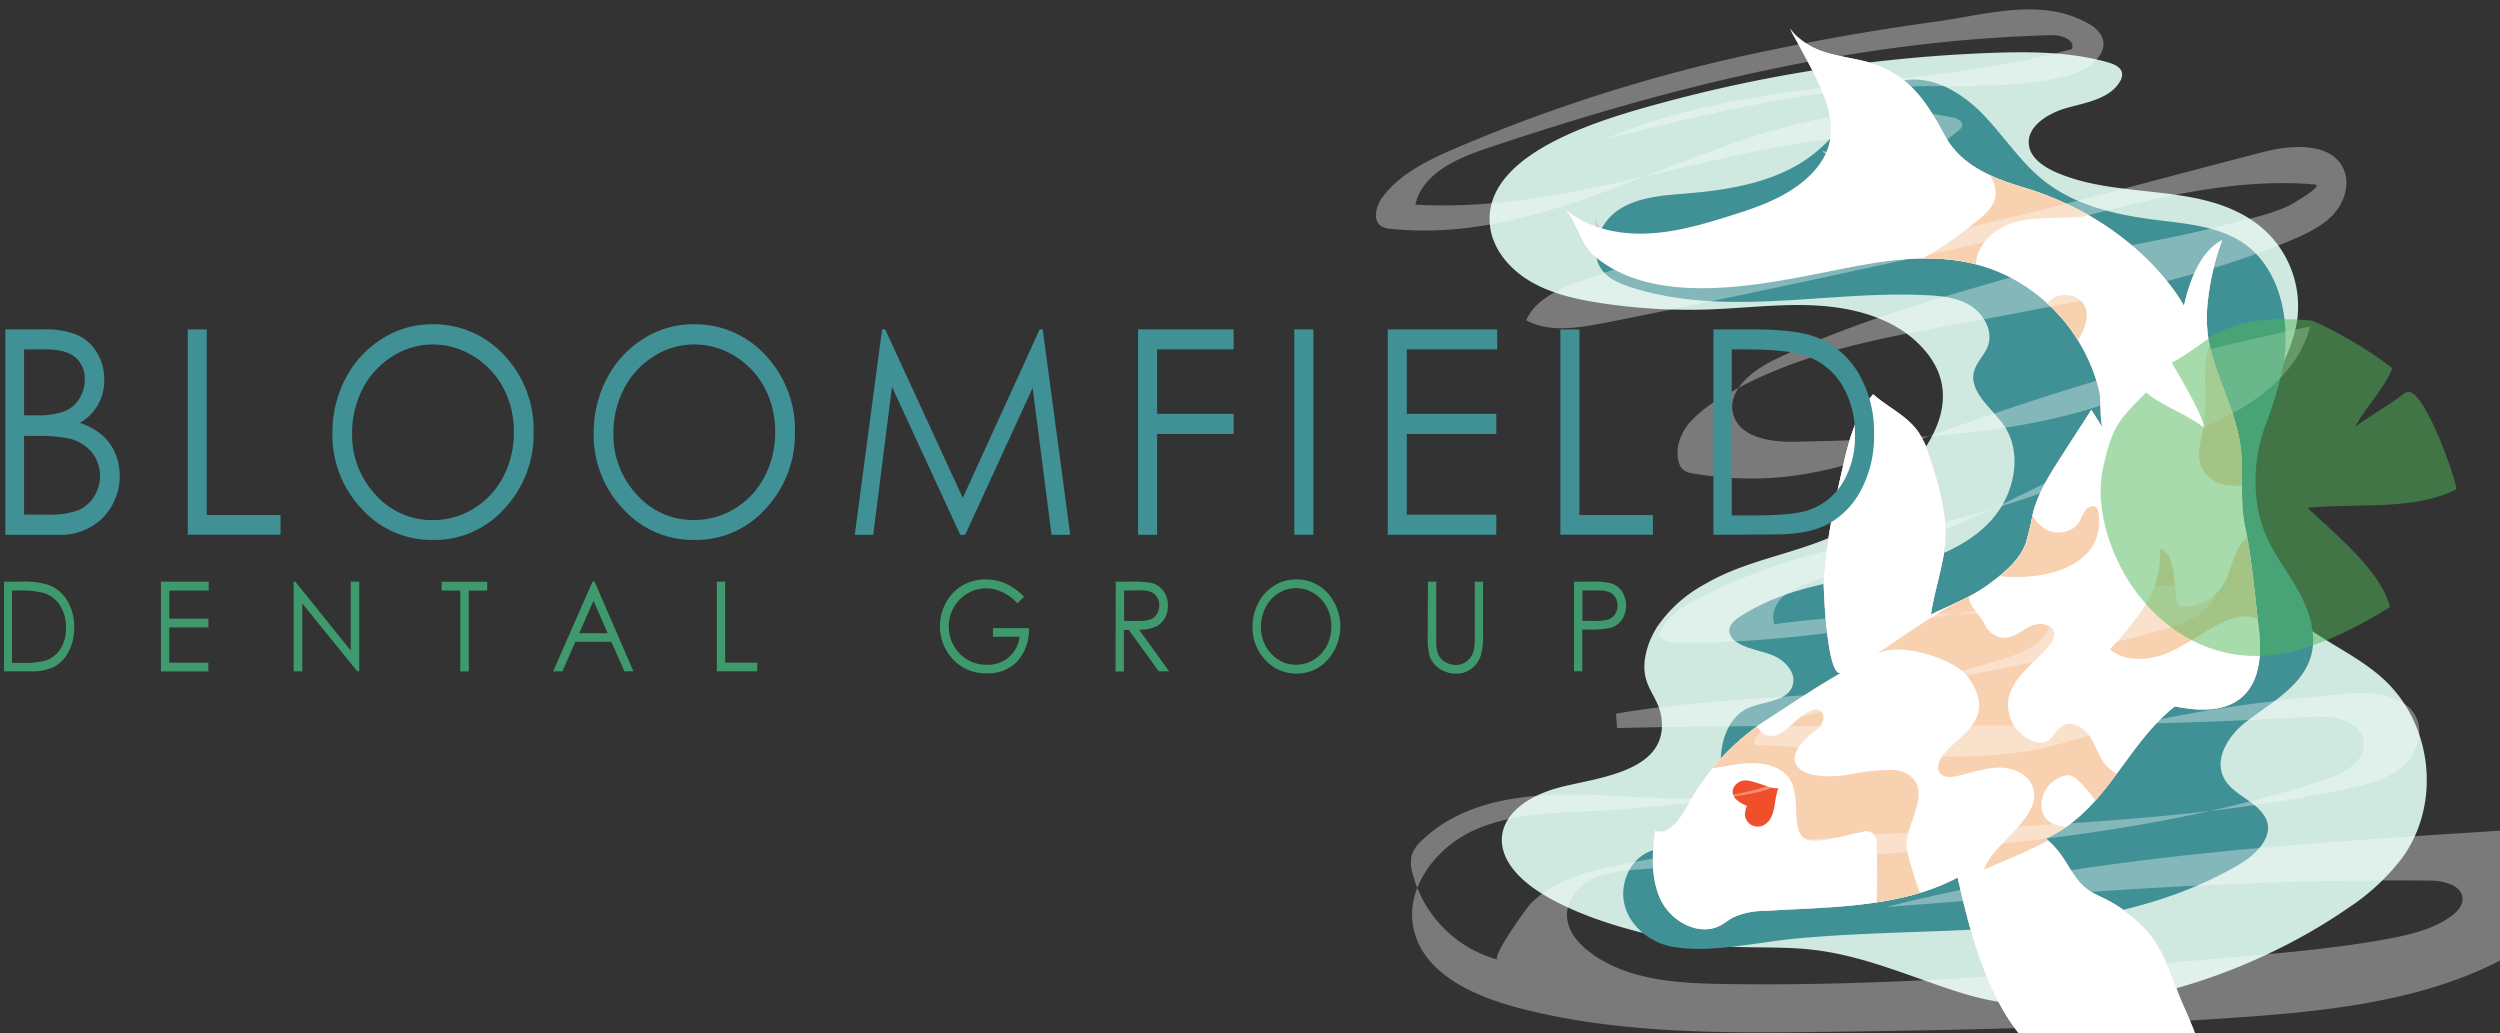 <?xml version="1.0" encoding="UTF-8"?> <svg xmlns="http://www.w3.org/2000/svg" xmlns:xlink="http://www.w3.org/1999/xlink" width="508" height="210" viewBox="0 0 508 210"><rect x="0" y="0" width="508" height="210" fill="#333333" stroke="none"/><defs><clipPath id="a"><rect x="279.08" width="228.92" height="210" fill="none"></rect></clipPath><clipPath id="b"><path d="M326.81,50.78a10.19,10.19,0,0,1-2.72-7.31c-.19,1.51.89,2.85,1.9,4a9.84,9.84,0,0,0,3.35,2.79,8.9,8.9,0,0,0,3.29.52,56.87,56.87,0,0,0,11.72-.92c3.18-.58,8.68-4.23,11.8-4.58a17.78,17.78,0,0,1,3.18,0l10.53.67a34.27,34.27,0,0,1-6.69-4.57,5.93,5.93,0,0,0,3.95-3.45,3.28,3.28,0,0,1,.8-1.45,2.65,2.65,0,0,1,1.58-.39l9.53-.23a66.15,66.15,0,0,0-8.74-5.06l5.12.36L371.77,28c4-2.34,3.06-6.51.93-10.59s-7.41-7.3-8.94-11.65c1.82,2.89,5.2,4.41,8.51,5.26s6.77,1.19,9.92,2.51c6.67,2.82,9.88,8.28,13.09,14.19S405,36.24,410.88,38c24,7.11,32.89,24.11,32.89,24.11,1.17-5.14,3.41-11.09,7.76-13.3a51.09,51.09,0,0,0-2.89,12.3,29.52,29.52,0,0,0,0,7c1.09,8,5.73,14.89,6.67,23,.61,5.26-.22,10.62.88,15.84,1.41,6.69,1.94,13.66,2.77,20.5.62,5.06.42,10.91-3.44,14.24-3.59,3.1-8.95,2.77-13.6,1.85-10,7.86-13.88,21.23-26.22,26.84,3.85,3.21,4.48,6.17,7,9,2,2.27,4.36,2.71,6.77,4.21a30.37,30.37,0,0,1,7.34,6.15c3.6,4.66,4.56,9.47,6.85,14.6,2.75,6.14,5.55,12.86,3.89,19.37a4,4,0,0,1-2.07,3c-2.22.85-7.8-.25-10.37-.61-3.65-.51-7.45-2.35-10.66-4.08a44.46,44.46,0,0,1-16.51-15.25c-5.34-8.47-7.83-18.29-10.15-28.46-11.69,6.23-26.45,6-39.42,6.79A14.7,14.7,0,0,0,352,186.5c-.81.46-1.54,1.07-2.36,1.52-4.25,2.31-9.86-.62-12.05-4.94s-1.89-9.44-1.31-14.25c2.89.87,5.13-2.44,6.57-5.09a48.19,48.19,0,0,1,16.23-17.54c5-3.21,10-6.62,15.14-9.52-3,1.67-3.75-17.84-3.65-19.15.57-7.81,2.29-15.68,4.05-23.32,1.15-5,2.58-10.25,6-14.08,3,2.64,6.82,4.32,9.12,7.56A18.46,18.46,0,0,1,392,92.47c1.71,5,3.54,11.15,3.36,16.51-.17,5.18-2.25,10.69-3,15.91,4-2,8.09-3.46,11.77-6.17,2.94-2.17,6.19-4.77,7.51-8.31a60.48,60.48,0,0,0,1.45-6.12c1.08-4.25,3.49-8,5.87-11.7l6-9.3,2.49,3.92c-.89-1.4-.43-5.81-.85-7.64a34.73,34.73,0,0,0-3.09-8.22,35.67,35.67,0,0,0-11.65-13c-10.67-7.18-22.65-6.6-34.76-4.3-12.42,2.37-26.77,5-39.25,2.26a22.58,22.58,0,0,1-9.43-4A12.45,12.45,0,0,1,326.81,50.78Z" fill="#e2d7d2"></path></clipPath><clipPath id="c"><path d="M377.16,54.06c-15.34,2.93-39.43,9.38-53.05-1.91-3.2-2.65-3.75-7.57-6.46-10,4.42,4,10.6,5.48,16.53,5.32s11.69-1.83,17.35-3.61c5-1.56,10-3.26,14.19-6.44C378.19,27.85,369.26,17,364,6.25A15.79,15.79,0,0,0,372.27,11c3.31.84,6.77,1.19,9.92,2.51,6.67,2.82,9.88,8.28,13.09,14.19S405,36.24,410.88,38c24,7.11,32.89,24.11,32.89,24.11,1.17-5.14,3.41-11.09,7.76-13.3a51.09,51.09,0,0,0-2.89,12.3,29.52,29.52,0,0,0,0,7c1.09,8,5.73,14.89,6.67,23,.61,5.26-.22,10.62.88,15.84,1.41,6.69,1.94,13.66,2.77,20.5.62,5.06.42,10.91-3.44,14.24-3.59,3.1-8.95,2.77-13.6,1.85-10,7.86-13.88,21.23-26.22,26.84,3.85,3.21,4.48,6.17,7,9,2,2.27,4.36,2.71,6.77,4.21a30.37,30.37,0,0,1,7.34,6.15c3.6,4.66,4.56,9.47,6.85,14.6,2.75,6.14,5.55,12.86,3.89,19.37a4,4,0,0,1-2.07,3c-2.22.85-7.8-.25-10.37-.61-3.65-.51-7.45-2.35-10.66-4.08a44.46,44.46,0,0,1-16.51-15.25c-5.34-8.47-7.83-18.29-10.15-28.46-11.69,6.23-26.45,6-39.42,6.79A14.7,14.7,0,0,0,352,186.5c-.81.46-1.54,1.07-2.36,1.52-4.25,2.31-9.86-.62-12.05-4.94s-1.89-9.44-1.31-14.25c2.89.87,5.13-2.44,6.57-5.09a48.19,48.19,0,0,1,16.23-17.54c5-3.21,10-6.62,15.14-9.52-3,1.67-3.75-17.84-3.65-19.15.57-7.81,2.29-15.68,4.05-23.32,1.15-5,2.58-10.25,6-14.08,3,2.64,6.82,4.32,9.12,7.56A18.46,18.46,0,0,1,392,92.47c1.71,5,3.54,11.15,3.36,16.51-.17,5.18-2.25,10.69-3,15.91,4-2,8.09-3.46,11.77-6.17,2.94-2.17,6.19-4.77,7.51-8.31a60.48,60.48,0,0,0,1.45-6.12c1.08-4.25,3.49-8,5.87-11.7l6-9.3,2.49,3.92c-.89-1.4-.43-5.81-.85-7.64a34.73,34.73,0,0,0-3.09-8.22,35.67,35.67,0,0,0-11.65-13C401.25,51.18,389.27,51.76,377.16,54.06Z" fill="#fff"></path></clipPath></defs><g clip-path="url(#a)"><g><path d="M355.56,16.65q-8.88,1.83-17.63,4.19C326.35,24,300.78,30.94,302.8,46.15c.63,4.67,4.09,8.67,8.33,11.12s9.21,3.55,14.13,4.31a118.73,118.73,0,0,0,22.38,1.28c7.2-.27,14.41-1.19,21.6-.77s14.57,2.35,19.8,7c9.55,8.5,5.86,18.27-1.23,26.36-5.21,6-8.91,10.92-16.85,14.13-8.15,3.3-16.82,4.6-24.52,9.11a27.67,27.67,0,0,0-9.69,8.66c-1.79,2.81-3.14,6.75-2.41,10.12.62,2.9,2.76,5,3.23,8.14,1.65,10.84-11.83,12.26-19.92,14.2-14,3.38-17.39,13.81-4.15,21.9,9.07,5.54,22.88,9,33.59,10.3,7.08.85,14.31.15,21.4,1,10.49,1.21,20.16,5.67,30.17,8.79,25.31,7.9,57.83-2.88,78.75-17.48A43.71,43.71,0,0,0,488.36,174c7.7-11,5.86-27-4.13-36.1-5.77-5.23-13.61-8.12-19.23-13.49-11.6-11.07-10.63-29.54-4.14-44,2.35-5.23,5.35-10.35,6-16a21,21,0,0,0-9.09-19.54c-11.48-7.84-27.53-4.3-40.13-9.93-2.47-1.11-5-2.85-5.36-5.42-.55-3.83,3.93-6.57,7.88-7.64s8.62-1.89,10.6-5.3a2.55,2.55,0,0,0,.44-1.74c-.22-1.22-1.65-1.83-2.9-2.18-7.64-2.15-15.77-2.2-23.76-1.91A299,299,0,0,0,355.56,16.65Z" fill="#cfe9e1"></path><path d="M463.94,74.33a32.19,32.19,0,0,0,.26-9.54c-.65-5.59-3-11.2-7.37-14.68-5.08-4-11.94-4.58-18.35-5.38-8.2-1-16.66-2.85-23.15-8-4.8-3.79-8.14-9.12-12.41-13.51s-10.23-8-16.24-6.83c-7.41,1.46-11.51,9.2-17.23,14.14-7.22,6.24-17.24,8-26.75,8.78-4.79.4-9.84.7-13.83,3.35s-6.22,8.64-3.21,12.38c1.41,1.74,3.61,2.62,5.75,3.32,18.81,6.1,39.33.85,58.73,1.57,3.37.12,6.88.28,9.83,1.92s5.1,5.22,4,8.39c-.66,1.88-2.34,3.3-2.84,5.23-1.07,4.17,3.5,7.33,6,10.86,3.95,5.66,2.28,13.89-2.26,19.1s-11.29,7.92-18,9.71c-11.94,3.21-22.27,3.26-33.07,10-1.21.75-2.56,1.85-2.4,3.27a3.24,3.24,0,0,0,1.72,2.21c2.21,1.35,4.91,1.6,7.29,2.63s4.59,3.45,3.87,5.94c-1,3.53-6.09,3.22-9.38,4.85s-4.92,5.66-5.2,9.39.4,7.49.12,11.23a8.5,8.5,0,0,1-1.75,5c-3,3.36-8.56,1.68-12.74,3.3s-6.34,6.75-5.18,11.05,5.16,7.51,9.54,8.34c7.5,1.43,17.34-.87,25-1.61,10.53-1,21.29-1.21,31.86-1.64,19.93-.82,41.09-3.19,58.58-13.52,3.37-2,7-5.69,5.31-9.2-1.9-3.84-7.05-4.79-8.73-8.69s1.32-8.45,4.78-11.08c6.75-5.12,15.06-9.23,13.3-19.18-1.28-7.26-6.45-12.09-9.27-18.46-3-6.76-2.77-15.33-.33-22.18A77.62,77.62,0,0,0,463.94,74.33Z" fill="#409195"></path><g><g><path d="M326.81,50.78a10.19,10.19,0,0,1-2.72-7.31c-.19,1.51.89,2.85,1.9,4a9.84,9.84,0,0,0,3.35,2.79,8.9,8.9,0,0,0,3.29.52,56.87,56.87,0,0,0,11.72-.92c3.18-.58,8.68-4.23,11.8-4.58a17.78,17.78,0,0,1,3.18,0l10.53.67a34.27,34.27,0,0,1-6.69-4.57,5.93,5.93,0,0,0,3.95-3.45,3.28,3.28,0,0,1,.8-1.45,2.65,2.65,0,0,1,1.58-.39l9.53-.23a66.15,66.15,0,0,0-8.74-5.06l5.12.36L371.77,28c4-2.34,3.06-6.51.93-10.59s-7.41-7.3-8.94-11.65c1.82,2.89,5.2,4.41,8.51,5.26s6.77,1.19,9.92,2.51c6.67,2.82,9.88,8.28,13.09,14.19S405,36.24,410.88,38c24,7.11,32.89,24.11,32.89,24.11,1.17-5.14,3.41-11.09,7.76-13.3a51.09,51.09,0,0,0-2.89,12.3,29.52,29.52,0,0,0,0,7c1.09,8,5.73,14.89,6.67,23,.61,5.26-.22,10.62.88,15.84,1.41,6.69,1.94,13.66,2.77,20.5.62,5.06.42,10.91-3.44,14.24-3.59,3.1-8.95,2.77-13.6,1.85-10,7.86-13.88,21.23-26.22,26.84,3.85,3.21,4.48,6.17,7,9,2,2.27,4.36,2.71,6.77,4.21a30.37,30.37,0,0,1,7.34,6.15c3.6,4.66,4.56,9.47,6.85,14.6,2.75,6.14,5.55,12.86,3.89,19.37a4,4,0,0,1-2.07,3c-2.22.85-7.8-.25-10.37-.61-3.65-.51-7.45-2.35-10.66-4.08a44.46,44.46,0,0,1-16.51-15.25c-5.34-8.47-7.83-18.29-10.15-28.46-11.69,6.23-26.45,6-39.42,6.79A14.7,14.7,0,0,0,352,186.5c-.81.46-1.54,1.07-2.36,1.52-4.25,2.31-9.86-.62-12.05-4.94s-1.89-9.44-1.31-14.25c2.89.87,5.13-2.44,6.57-5.09a48.19,48.19,0,0,1,16.23-17.54c5-3.21,10-6.62,15.14-9.52-3,1.67-3.75-17.84-3.65-19.15.57-7.81,2.29-15.68,4.05-23.32,1.15-5,2.58-10.25,6-14.08,3,2.64,6.82,4.32,9.12,7.56A18.46,18.46,0,0,1,392,92.47c1.71,5,3.54,11.15,3.36,16.51-.17,5.18-2.25,10.69-3,15.91,4-2,8.09-3.46,11.77-6.17,2.94-2.17,6.19-4.77,7.51-8.31a60.48,60.48,0,0,0,1.45-6.12c1.08-4.25,3.49-8,5.87-11.7l6-9.3,2.49,3.92c-.89-1.4-.43-5.81-.85-7.64a34.73,34.73,0,0,0-3.09-8.22,35.67,35.67,0,0,0-11.65-13c-10.67-7.18-22.65-6.6-34.76-4.3-12.42,2.37-26.77,5-39.25,2.26a22.58,22.58,0,0,1-9.43-4A12.45,12.45,0,0,1,326.81,50.78Z" fill="#e2d7d2"></path><g clip-path="url(#b)"><path d="M341.07,77.53c3.41,7.8,3.43,14.75,4.63,22.9a152.15,152.15,0,0,1,1.54,29.08c-.23,5.12-.11,11.41,4.41,13.81,2.37,1.27,5.24,1,7.91.58,22.35-3.1,47.54-5.35,67.56-16.47,5.34-3,10.35-6.52,15.92-9,1.75,4.75-1.6,9.82-5.22,13.37-15.95,15.63-39.72,18-59.93,25.22-6.83,2.43-13.45,5.51-19.14,10.07-2.67,2.14-5.34,4.48-7.83,6.84-1.56,1.49-4.94,7.12-6.73,7.68-.75.23-13.67-1.15-13.74-1.2,1.3.94,13.28,12.79,15,11.16,6.37-6.09,15.95-7.12,24.77-7.21,9-.09,17.13-.44,25.65-3.46.44,1.75-.95,5.24-.1,6.68,1,1.67,5.09,2.05,6.84,3,4.84,2.71,8.43,7.46,11.31,12.07,4.25,6.78,8.08,14.38,15,18.38,6.76,3.89,15.05,3.52,22.83,3,4-.25,8.19-.58,11.33-3,2.26-1.75,3.66-4.37,5-6.91,4.8-9.16,9.64-18.46,11.82-28.56,1.6-7.41,1.71-15,1.77-22.62.14-16.42,1.5-33.65-.12-50-1.73-17.39-5.47-34.52-9.72-51.48-2.68-10.71-5.48-20.7-14.61-27.55-8.52-6.38-17.77-11.71-27-17-8.7-5-17.89-8.64-27-12.79a126.33,126.33,0,0,0-29.13-9c-4.61-.87-10-1.34-13.42,1.82-4.24,3.87-3.25,10.91-6.24,15.81-1.94,3.19-5.36,5.13-8.62,6.93a62.37,62.37,0,0,1-11.75,5.47c-3.26,1-6.75,1.49-9.68,3.26-6.36,3.83-8,13-5.08,19.79,2.53,5.92,7.55,8.72,11.76,13.08S338.59,71.88,341.07,77.53ZM445.71,66c-.84,8.07-1.12,15.72-5,23-2.62,4.89-3.23,10.58-5.83,15.46-1.64,3.07-3.61,7.36-7.1,8.38,6.59-18.35,9.46-41.61-8.66-54.68-3.23-2.34-6.86-4.09-10-6.59-1.06-.86-2.13-2.37-1.3-3.45a2.85,2.85,0,0,1,1.61-.81c3-.76,6.36-1.49,9,.06,2.4,1.38,3.53,4.18,4.77,6.67a39.75,39.75,0,0,0,16.36,17c.54.76,1.08,1.52,1.59,2.29.05-.46.1-.92.16-1.38l.05,0c0-.16,0-.32,0-.48A60,60,0,0,1,444,58.38c1.67-4.79,4.58-9.32,8.9-12C447.91,51.89,446.47,58.85,445.71,66Z" fill="#d0c5be"></path></g></g><g><path d="M377.16,54.06c-15.34,2.93-39.43,9.38-53.05-1.91-3.2-2.65-3.75-7.57-6.46-10,4.42,4,10.6,5.48,16.53,5.32s11.69-1.83,17.35-3.61c5-1.56,10-3.26,14.19-6.44C378.19,27.85,369.26,17,364,6.25A15.79,15.79,0,0,0,372.27,11c3.31.84,6.77,1.19,9.92,2.51,6.67,2.82,9.88,8.28,13.09,14.19S405,36.24,410.88,38c24,7.11,32.89,24.11,32.89,24.11,1.17-5.14,3.41-11.09,7.76-13.3a51.09,51.09,0,0,0-2.89,12.3,29.52,29.52,0,0,0,0,7c1.09,8,5.73,14.89,6.67,23,.61,5.26-.22,10.62.88,15.84,1.41,6.69,1.94,13.66,2.77,20.5.62,5.06.42,10.91-3.44,14.24-3.59,3.1-8.95,2.77-13.6,1.85-10,7.86-13.88,21.23-26.22,26.84,3.85,3.21,4.48,6.17,7,9,2,2.27,4.36,2.71,6.77,4.21a30.37,30.37,0,0,1,7.34,6.15c3.6,4.66,4.56,9.47,6.85,14.6,2.75,6.14,5.55,12.86,3.89,19.37a4,4,0,0,1-2.07,3c-2.22.85-7.8-.25-10.37-.61-3.65-.51-7.45-2.35-10.66-4.08a44.46,44.46,0,0,1-16.51-15.25c-5.34-8.47-7.83-18.29-10.15-28.46-11.69,6.23-26.45,6-39.42,6.79A14.7,14.7,0,0,0,352,186.5c-.81.46-1.54,1.07-2.36,1.52-4.25,2.31-9.86-.62-12.05-4.94s-1.89-9.44-1.31-14.25c2.89.87,5.13-2.44,6.57-5.09a48.19,48.19,0,0,1,16.23-17.54c5-3.21,10-6.62,15.14-9.52-3,1.67-3.75-17.84-3.65-19.15.57-7.81,2.29-15.68,4.05-23.32,1.15-5,2.58-10.25,6-14.08,3,2.64,6.82,4.32,9.12,7.56A18.46,18.46,0,0,1,392,92.47c1.71,5,3.54,11.15,3.36,16.51-.17,5.18-2.25,10.69-3,15.91,4-2,8.09-3.46,11.77-6.17,2.94-2.17,6.19-4.77,7.51-8.31a60.48,60.48,0,0,0,1.45-6.12c1.08-4.25,3.49-8,5.87-11.7l6-9.3,2.49,3.92c-.89-1.4-.43-5.81-.85-7.64a34.73,34.73,0,0,0-3.09-8.22,35.67,35.67,0,0,0-11.65-13C401.25,51.18,389.27,51.76,377.16,54.06Z" fill="#fff"></path><g clip-path="url(#c)"><g><path d="M388.47,167.05a16,16,0,0,0-1.11,4.54c0,2,4,15.13,5.72,14.88L381,188.28a128.4,128.4,0,0,0,.28-16.76,2.13,2.13,0,0,0-2.93-2.44c-2.73.36-9.88,2.95-11.92,1.12-2.6-2.33-.21-9.44-3.36-12.67-2.39-2.44-6.23-2.72-9.63-2.29s-6.78,1.44-10.17,1a12.62,12.62,0,0,1,2.89-8.27c1.49,1.06,9.58-4.52,9.51-6.24.16,4,1.68,9.88,6.44,7.09,1.53-.9,5.84-5.88,7.79-4.41,1.17.88.53,2.85-.64,3.73-9.75,7.41-2.35,11,7.23,9.1a39.78,39.78,0,0,1,7.13-.77,7.62,7.62,0,0,1,3.55.57C391.25,159.1,389.77,163.28,388.47,167.05Z" fill="#f8d1b1"></path><path d="M432.79,133.75a8.4,8.4,0,0,1-4.07-1.81,55.91,55.91,0,0,0,7.33-9.22,18.69,18.69,0,0,0,2.84-11.25c2,.67,2.59,3.2,2.83,5.31l.62,5.31a1.46,1.46,0,0,0,.31.87,1.33,1.33,0,0,0,.88.28,9.25,9.25,0,0,0,8.74-5.38c1.57-3.61,1.74-6.6,5-9.32.37-.31.88-.62,1.31-.4s.47.69.52,1.12a52.09,52.09,0,0,1,.1,7.17c0,1.36-.45,9.17.48,9.92-2.14-1.71-5.29-1.11-7.79,0-3.87,1.73-7.22,4.49-11.11,6.19A14.56,14.56,0,0,1,432.79,133.75Z" fill="#f8d1b1"></path><path d="M447,90.65c.11-.83.28-1.67.44-2.49a44.1,44.1,0,0,0,.72-8.81,30.37,30.37,0,0,1,.21-7c.84-4,3.85-7.68,6.93-10.16.19,2.48,1.4,4.69,1.77,7.14.47,3.13-.12,6.34.16,9.49.58,6.55,1.8,12.7,2,19.32a20.18,20.18,0,0,1-6.56.46,6.82,6.82,0,0,1-5.28-3.51A7.74,7.74,0,0,1,447,90.65Z" fill="#f8d1b1"></path><path d="M393.72,58.56a31.35,31.35,0,0,0-9.28-3.24c6.82-2.54,11.62-5.87,17.26-10.41,1.69-1.36,3.51-2.94,3.8-5.09.23-1.81-.68-3.55-1.57-5.15,3.57,0,26.65-1.29,22.49,7.3-.79,1.63-2.88,2.07-4.69,2.19-4.33.27-8.79-.15-12.92,1.2s-7.9,5.23-7.22,9.52c.25,1.56,1.07,3,1,4.63C402.35,64.91,395.72,59.56,393.72,58.56Z" fill="#f8d1b1"></path><path d="M417.1,71.57c-1.36-1.88-3.17-3.84-4.61-4.48s4.22-6.36,4.94-6.68c2.05-.9,4.8-.45,6,1.45,1.36,2.18.19,5-1.12,7.23a30.06,30.06,0,0,1-3.57,5.17A18,18,0,0,0,417.1,71.57Z" fill="#f8d1b1"></path><path d="M426.43,104.16c1.49,11.33-11.57,13.82-19.93,12.93a6.4,6.4,0,0,1-3.5-1.19,42.53,42.53,0,0,0,3.48-5.54c1.77-3.13,3.56-6.27,5.62-9.23a7.54,7.54,0,0,0,3.66,6.48c2.3,1.21,5.57.56,6.85-1.7a14.08,14.08,0,0,1,1.23-2.38c.59-.67,1.8-1,2.32-.22A1.81,1.81,0,0,1,426.43,104.16Z" fill="#f8d1b1"></path><path d="M434.56,157.64c-2.11,2.55-4,7.32-7,8.73-.24-2.33-3.61-6.23-5.16-7.68a3.86,3.86,0,0,0-1.65-1.08,3,3,0,0,0-1.39.06,6.21,6.21,0,0,0-4.5,6.59c.37,2.88,3.06,3.78,6,3.74-5.51,3.78-12.86,6.56-17.68,8.68,1.8-5.44,12-10.67,9.9-16.71-.94-2.74-4.15-4.09-7.05-4s-5.67,1.15-8.5,1.75c-1.12.24-2.48.33-3.23-.53-.93-1.05-.29-2.72.58-3.82,2.44-3.09,6.61-5.2,7.21-9.09.38-2.44-.84-4.85-2.3-6.84-2.45-3.36-13.7-7.31-18.61-4.48,4.19-2.66,11.13-7.86,19-12-.33,2.31,2.1,3.68,3.1,5.87a4.59,4.59,0,0,0,4.1,2.79c1.95-.06,3.5-1.57,5.26-2.4s4.54-.45,4.76,1.49a3.53,3.53,0,0,1-1.07,2.52c-3,3.62-7.64,6.52-8.27,11.2a7.84,7.84,0,0,0,5.76,8.36,3.42,3.42,0,0,0,1.62.05c1.57-.43,2.15-2.41,3.54-3.27,1.61-1,3.82-.14,5.07,1.29s1.86,3.29,2.75,5C428.14,156.46,431.45,158.85,434.56,157.64Z" fill="#f8d1b1"></path></g></g></g><path d="M360.65,160.17a3.11,3.11,0,0,0,.72,0c-1,2.55-.46,5.95-2.81,7.4a2.61,2.61,0,0,1-4-2.11c0-.16.25-1.8.47-1.71a5.94,5.94,0,0,1-2.44-1.52c-1.44-1.78.44-3.83,2.3-3.64S358.76,159.85,360.65,160.17Z" fill="#ef4f2a"></path></g><path d="M282.79,46.51c39.87,4.11,74.41-30.76,114-22.64.93.19,2.09.75,1.91,1.68a1.78,1.78,0,0,1-.75,1c-15.41,12.73-32.86,16.68-51.24,22.35-3.55,1.1-7,3.31-8.37,6.78,41.46-2.23,81.73-14.58,121.72-24.83,5.85-1.5,13.78-1.94,16.19,3.6,1.32,3,.11,6.71-2.14,9.14s-5.35,3.87-8.4,5.16c-19.08,8.05-39.55,11.77-59.8,15.61-18.64,3.53-39.24,6.21-55.7,16.21a27.14,27.14,0,0,0-6.85,5.25c-1.87,2.21-3,5.24-2.26,8a3.17,3.17,0,0,0,1,1.69,4.13,4.13,0,0,0,2,.7c14.65,2.51,26.75.24,40.52-4.86,27.86-10.34,55.53-19,84.78-25-2.28,9.18-10.72,15.53-19.34,19.43-17.66,8-37,16-55.88,20.54-17.06,4.12-33.94,7.25-49.63,15.58-3.11,1.65-6.39,3.75-7.38,7.13.65,1.33,2.43,1.55,3.91,1.56,37,.34,72.62-11.29,109.49-12.06.38,4.81-5.19,7.64-9.82,9a431.57,431.57,0,0,1-45.87,10.57c-22,4-44.35,3.08-66.51,6.92l.22,2.92c47-1.13,93.78.61,140.76-2.29,4.43-.27,10.36.62,10.95,5,.53,4-4.08,6.57-7.93,7.82C427.63,173,379.82,173.3,333,176.66c-3.19.23-6.46.5-9.33,1.89s-5.29,4.21-5.26,7.4,2.21,5.69,4.65,7.54c7.45,5.64,17.45,6.29,26.8,6.45,34.74.59,69.42-2.42,104-5.43,10.54-.92,21.1-1.84,31.51-3.77,4.41-.82,8.92-1.88,12.59-4.47,1.22-.86,2.42-2.07,2.42-3.56,0-2.81-3.73-3.74-6.54-3.77-36.95-.43-73.85,2.48-110.69,5.39,40.15-10.15,81.76-12.81,123.1-15.42,3.69-.24,7.47-.46,11,.65s6.79,3.86,7.38,7.51c.78,4.74-3,9-6.79,11.9-17.29,13.32-40.25,16.15-62,17.7-28.24,2-56.56,2.67-84.87,3-20.88.28-42.65.43-62.9-5-8.89-2.4-18.86-6.93-20.82-15.92-1.78-8.15,4.36-16.32,11.91-19.87s16.18-3.67,24.51-4.09a281.67,281.67,0,0,0,29.85-3.12c3.78-.6,7.79-1.4,10.54-4.06-11.5,6.06-25.31,4.64-38.3,4s-27.41.11-36.79,9.13a7.13,7.13,0,0,0-2.12,3.09,6.91,6.91,0,0,0,.15,3.49A24.53,24.53,0,0,0,304.34,195c-1.42-.36,5.9-10.64,6.81-11.52,5-4.89,12.25-6.68,19.15-8,48.47-9.24,98.87-4.84,147.09-15.32,3.77-.82,7.68-1.81,10.64-4.29s4.64-6.93,2.83-10.34c-2-3.77-6.95-4.6-11.21-4.75-21.25,1.59-40.56,4.46-61.16,10.39-18.47,5.31-42.55.8-61.75.22-.84-1.05.52-2.44,1.73-3,5.49-2.74,11.17-3.35,16.92-5.06l29.86-8.86c3.66-1.08,7.53-2.29,10.07-5.15a3.07,3.07,0,0,0,1-2.75c-.43-1.42-2.27-1.71-3.75-1.73-17.47-.27-34.75-.36-52,2-.74-1.93.19-4.17,1.71-5.57a16,16,0,0,1,5.44-2.86c23.51-8.74,48.52-18.6,69.19-32.93,1.91-1.33,4-3,4-5.37-5.11-1-10.23,1.07-15.19,2.65-18.92,6-41.26,6.56-61,7-5,.1-11.28-.86-12.55-5.67s4-8.9,8.63-11.1c18.81-9,38-13.62,57.91-19.62,11.27-3.41,22.63-4.74,34-7.81,4.12-1.1,8.89-2,12.72-3.93-.06,0,7.11-4,4.91-4.15-22.94-2-47.66,7.45-69.88,12.37-24.8,5.5-49.63,10.85-74.55,15.79-5.28,1-11.06,2-15.79-.57,2-4.48,7.14-6.54,11.78-8.18,15.94-5.64,31.78-11.34,47.39-17.66l22.24-9c-5-3-11.21-2.84-17-2.25-29.26,3-57.56,15.32-86.92,13.6,1.4-6.31,8.39-9.39,14.51-11.44,37.52-12.61,75.3-22,115-23,1.93,0,4.71,1.11,3.84,2.84-31.25,8.53-65.41,5.52-95.14,18.41,20.05-5,40.29-10.11,60.95-10.79,11.14-.36,22.48.54,33.29-2.15,4-1,8.74-4.39,7-8.1a6.58,6.58,0,0,0-3-2.71c-9.36-5.16-20.45-1.67-30.45-.28-11.27,1.56-22.5,3.44-33.64,5.79a330.37,330.37,0,0,0-64.82,20.24c-5.29,2.32-10.72,5-14.18,9.6-1.35,1.8-2.16,4.76-.27,6A4.65,4.65,0,0,0,282.79,46.51Z" fill="#fff" opacity="0.35"></path><path d="M499.07,99.44c.62-.31-6.25-20.35-9.78-19.79a2.78,2.78,0,0,0-1.26.68c-2,1.59-7.44,4.82-9.45,6.41,1.61-3.32,6.39-8.4,7.49-11.93-6.67-5.29-15.73-9.6-16.42-9.67-6.75-.62-14.62-.48-20.25,3.26-2.63,1.75-5.3,3.83-8.09,5.3,1.7,3,6,10,6.67,13.38-2-2.08-9.85-5.26-11.88-7.34-5.73,5.82-6.82,6.8-8.72,15.17-2,8.81,2,19.79,7.77,26.76,6.06,7.35,14.34,11.8,23.87,11.62,9-.16,19-5.19,26.61-9.92-1.64-7.24-11.6-15.28-16.74-20.17C478.74,102.15,490.22,103.88,499.07,99.44Z" fill="#51b85b" opacity="0.5"></path></g></g><g><g><path d="M1.09,66.94H8.74a16.88,16.88,0,0,1,7.09,1.18,8.87,8.87,0,0,1,3.92,3.61,10.49,10.49,0,0,1,1.44,5.42,10.33,10.33,0,0,1-1.26,5.07,9.74,9.74,0,0,1-3.7,3.7,14,14,0,0,1,4.65,2.6,10.32,10.32,0,0,1,2.54,3.6,12.18,12.18,0,0,1-2.51,13.08,12.25,12.25,0,0,1-9.16,3.47H1.09ZM4.89,71V84.39H7.11a16.19,16.19,0,0,0,6-.81,6.56,6.56,0,0,0,3-2.55,7.1,7.1,0,0,0,1.11-3.88,5.65,5.65,0,0,0-1.86-4.49C14.07,71.57,12.1,71,9.38,71Zm0,17.57v16H9.7a16,16,0,0,0,6.23-.9,7.22,7.22,0,0,0,3.19-2.79,7.74,7.74,0,0,0-.49-9A8.58,8.58,0,0,0,14,89.1a31.65,31.65,0,0,0-6.9-.51Z" fill="#409195"></path><path d="M38.16,66.94H42v37.71H57v4H38.16Z" fill="#409195"></path><path d="M87.73,65.89a19.38,19.38,0,0,1,14.75,6.33,21.88,21.88,0,0,1,5.94,15.57,22,22,0,0,1-5.92,15.55,19,19,0,0,1-14.45,6.38,19.16,19.16,0,0,1-14.57-6.35A21.75,21.75,0,0,1,67.55,88a23.58,23.58,0,0,1,2.7-11.15,20.49,20.49,0,0,1,7.38-8A18.74,18.74,0,0,1,87.73,65.89ZM87.91,70a15.15,15.15,0,0,0-8.17,2.41,16.82,16.82,0,0,0-6,6.5A19.24,19.24,0,0,0,71.56,88a17.68,17.68,0,0,0,4.79,12.56,15.25,15.25,0,0,0,11.56,5.13,15.67,15.67,0,0,0,8.35-2.36,16.22,16.22,0,0,0,6-6.45,19.11,19.11,0,0,0,2.15-9.08,18.69,18.69,0,0,0-2.15-9,16.71,16.71,0,0,0-6.06-6.43A15.52,15.52,0,0,0,87.91,70Z" fill="#409195"></path><path d="M140.83,65.89a19.4,19.4,0,0,1,14.75,6.33,21.88,21.88,0,0,1,5.94,15.57,22,22,0,0,1-5.92,15.55,19,19,0,0,1-14.45,6.38,19.16,19.16,0,0,1-14.57-6.35A21.71,21.71,0,0,1,120.64,88a23.59,23.59,0,0,1,2.71-11.15,20.49,20.49,0,0,1,7.38-8A18.74,18.74,0,0,1,140.83,65.89ZM141,70a15.12,15.12,0,0,0-8.16,2.41,16.82,16.82,0,0,0-6,6.5A19.25,19.25,0,0,0,124.65,88a17.69,17.69,0,0,0,4.8,12.56A15.24,15.24,0,0,0,141,105.67a15.71,15.71,0,0,0,8.36-2.36,16.3,16.3,0,0,0,6-6.45,19.22,19.22,0,0,0,2.15-9.08,18.81,18.81,0,0,0-2.15-9,16.79,16.79,0,0,0-6.06-6.43A15.53,15.53,0,0,0,141,70Z" fill="#409195"></path><path d="M173.69,108.67l5.55-41.73h.63l15.77,34.24,15.62-34.24h.62l5.59,41.73h-3.8l-3.84-29.84-13.71,29.84h-1L181.25,78.6l-3.81,30.07Z" fill="#409195"></path><path d="M231.25,66.94h19.43V71H235.12V84.1h15.56v4.09H235.12v20.48h-3.87Z" fill="#409195"></path><path d="M263,66.94h3.88v41.73H263Z" fill="#409195"></path><path d="M282,66.94h22.23V71H285.86V84.1h18.19v4.09H285.86v16.4h18.19v4.08H282Z" fill="#409195"></path><path d="M317.07,66.94h3.87v37.71h14.93v4h-18.8Z" fill="#409195"></path><path d="M348.17,108.67V66.94h8q8.71,0,12.64,1.5a17.15,17.15,0,0,1,8.82,7.38,23.69,23.69,0,0,1,3.18,12.51,23.29,23.29,0,0,1-2.52,11,16.76,16.76,0,0,1-6.54,7q-4,2.28-11.28,2.27Zm3.72-3.94h4.48q8,0,11.16-1.08a13,13,0,0,0,6.88-5.51,18,18,0,0,0,2.51-9.74,18.9,18.9,0,0,0-2.72-10.32,13.78,13.78,0,0,0-7.57-5.87Q363,71,354.63,71h-2.74Z" fill="#409195"></path></g><g><path d="M.82,136.41V118.19H4.33a16.62,16.62,0,0,1,5.51.66,7.46,7.46,0,0,1,3.85,3.22,10.31,10.31,0,0,1,1.39,5.46,10.2,10.2,0,0,1-1.1,4.82,7.28,7.28,0,0,1-2.85,3.07,10.1,10.1,0,0,1-4.92,1Zm1.62-1.72h2a17.17,17.17,0,0,0,4.87-.47,5.7,5.7,0,0,0,3-2.41,7.81,7.81,0,0,0,1.1-4.25,8.2,8.2,0,0,0-1.19-4.5,6,6,0,0,0-3.3-2.56A18.53,18.53,0,0,0,3.64,120H2.44Z" fill="#3e9a6d"></path><path d="M32.7,118.19h9.71V120h-8v5.71h7.94v1.78H34.4v7.16h7.94v1.78H32.7Z" fill="#3e9a6d"></path><path d="M59.67,136.41V118.19H60l11.27,14v-14H73v18.22H72.6L61.42,122.62v13.79Z" fill="#3e9a6d"></path><path d="M89.75,120v-1.79H99V120H95.26v16.43H93.53V120Z" fill="#3e9a6d"></path><path d="M120.81,118.19l7.9,18.22h-1.83l-2.66-6h-7.3l-2.64,6H112.4l8-18.22Zm-.21,3.87-2.9,6.6h5.78Z" fill="#3e9a6d"></path><path d="M145.66,118.19h1.69v16.46h6.52v1.76h-8.21Z" fill="#3e9a6d"></path><path d="M208.08,121.25l-1.32,1.34a9.78,9.78,0,0,0-3.1-2.27,7.78,7.78,0,0,0-3.28-.78,7.66,7.66,0,0,0-6.59,3.91,7.79,7.79,0,0,0-1,3.81,7.91,7.91,0,0,0,1,3.91,7.54,7.54,0,0,0,2.83,2.91,7.72,7.72,0,0,0,4,1,6.39,6.39,0,0,0,6.56-5.69h-5.4v-1.76h7.3a9.58,9.58,0,0,1-2.33,6.71,8.05,8.05,0,0,1-6.18,2.48,9,9,0,0,1-7.43-3.44A9.55,9.55,0,0,1,191,127.3a9.88,9.88,0,0,1,1.21-4.82,8.9,8.9,0,0,1,3.31-3.49,9.13,9.13,0,0,1,4.77-1.25,9.92,9.92,0,0,1,4.05.83A12.15,12.15,0,0,1,208.08,121.25Z" fill="#3e9a6d"></path><path d="M226.72,118.19h3.38a19.39,19.39,0,0,1,3.82.25,4.33,4.33,0,0,1,2.45,1.6,4.74,4.74,0,0,1,.94,3,5.09,5.09,0,0,1-.65,2.62,4.1,4.1,0,0,1-1.86,1.7,7.88,7.88,0,0,1-3.33.59l6.09,8.46h-2.1L229.37,128h-1v8.46h-1.7Zm1.7,1.79v6.19l2.91,0a6.84,6.84,0,0,0,2.51-.34,2.64,2.64,0,0,0,1.27-1.11,3.3,3.3,0,0,0,.45-1.7,3.11,3.11,0,0,0-.46-1.67,2.55,2.55,0,0,0-1.21-1.07,6.77,6.77,0,0,0-2.49-.32Z" fill="#3e9a6d"></path><path d="M263.33,117.74a8.46,8.46,0,0,1,6.44,2.76,10.21,10.21,0,0,1,0,13.58,8.29,8.29,0,0,1-6.31,2.79,8.38,8.38,0,0,1-6.36-2.78,9.5,9.5,0,0,1-2.59-6.71,10.33,10.33,0,0,1,1.18-4.86,8.89,8.89,0,0,1,3.22-3.51A8.16,8.16,0,0,1,263.33,117.74Zm.08,1.77a6.62,6.62,0,0,0-3.56,1,7.27,7.27,0,0,0-2.63,2.84,8.36,8.36,0,0,0-1,4,7.71,7.71,0,0,0,2.1,5.48,6.65,6.65,0,0,0,5,2.24,6.92,6.92,0,0,0,3.65-1,7.23,7.23,0,0,0,2.62-2.81,8.49,8.49,0,0,0,.94-4,8.23,8.23,0,0,0-.94-3.92,7.3,7.3,0,0,0-2.65-2.81A6.79,6.79,0,0,0,263.41,119.51Z" fill="#3e9a6d"></path><path d="M290.15,118.19h1.69v11c0,1.3,0,2.12.07,2.44a4.25,4.25,0,0,0,.59,1.8,3.54,3.54,0,0,0,1.41,1.21,4.16,4.16,0,0,0,1.93.49,3.53,3.53,0,0,0,1.61-.38,3.79,3.79,0,0,0,1.29-1.06,4.65,4.65,0,0,0,.76-1.65,15.14,15.14,0,0,0,.17-2.85v-11h1.69v11a14.51,14.51,0,0,1-.44,3.94,5.39,5.39,0,0,1-1.77,2.62,4.82,4.82,0,0,1-3.22,1.12,5.84,5.84,0,0,1-3.51-1.05,5.05,5.05,0,0,1-2-2.79,15.71,15.71,0,0,1-.31-3.84Z" fill="#3e9a6d"></path><path d="M319.85,118.19h3.37a17.29,17.29,0,0,1,3.91.28,4.33,4.33,0,0,1,2.38,1.57,5.42,5.42,0,0,1,0,6,4.34,4.34,0,0,1-2.48,1.59,20.09,20.09,0,0,1-4.3.3h-1.21v8.47h-1.69Zm1.69,1.79v6.18l2.87,0a6.91,6.91,0,0,0,2.54-.34,2.61,2.61,0,0,0,1.27-1.1,3.32,3.32,0,0,0,0-3.37A2.54,2.54,0,0,0,327,120.3a6.68,6.68,0,0,0-2.47-.32Z" fill="#3e9a6d"></path></g></g></svg> 